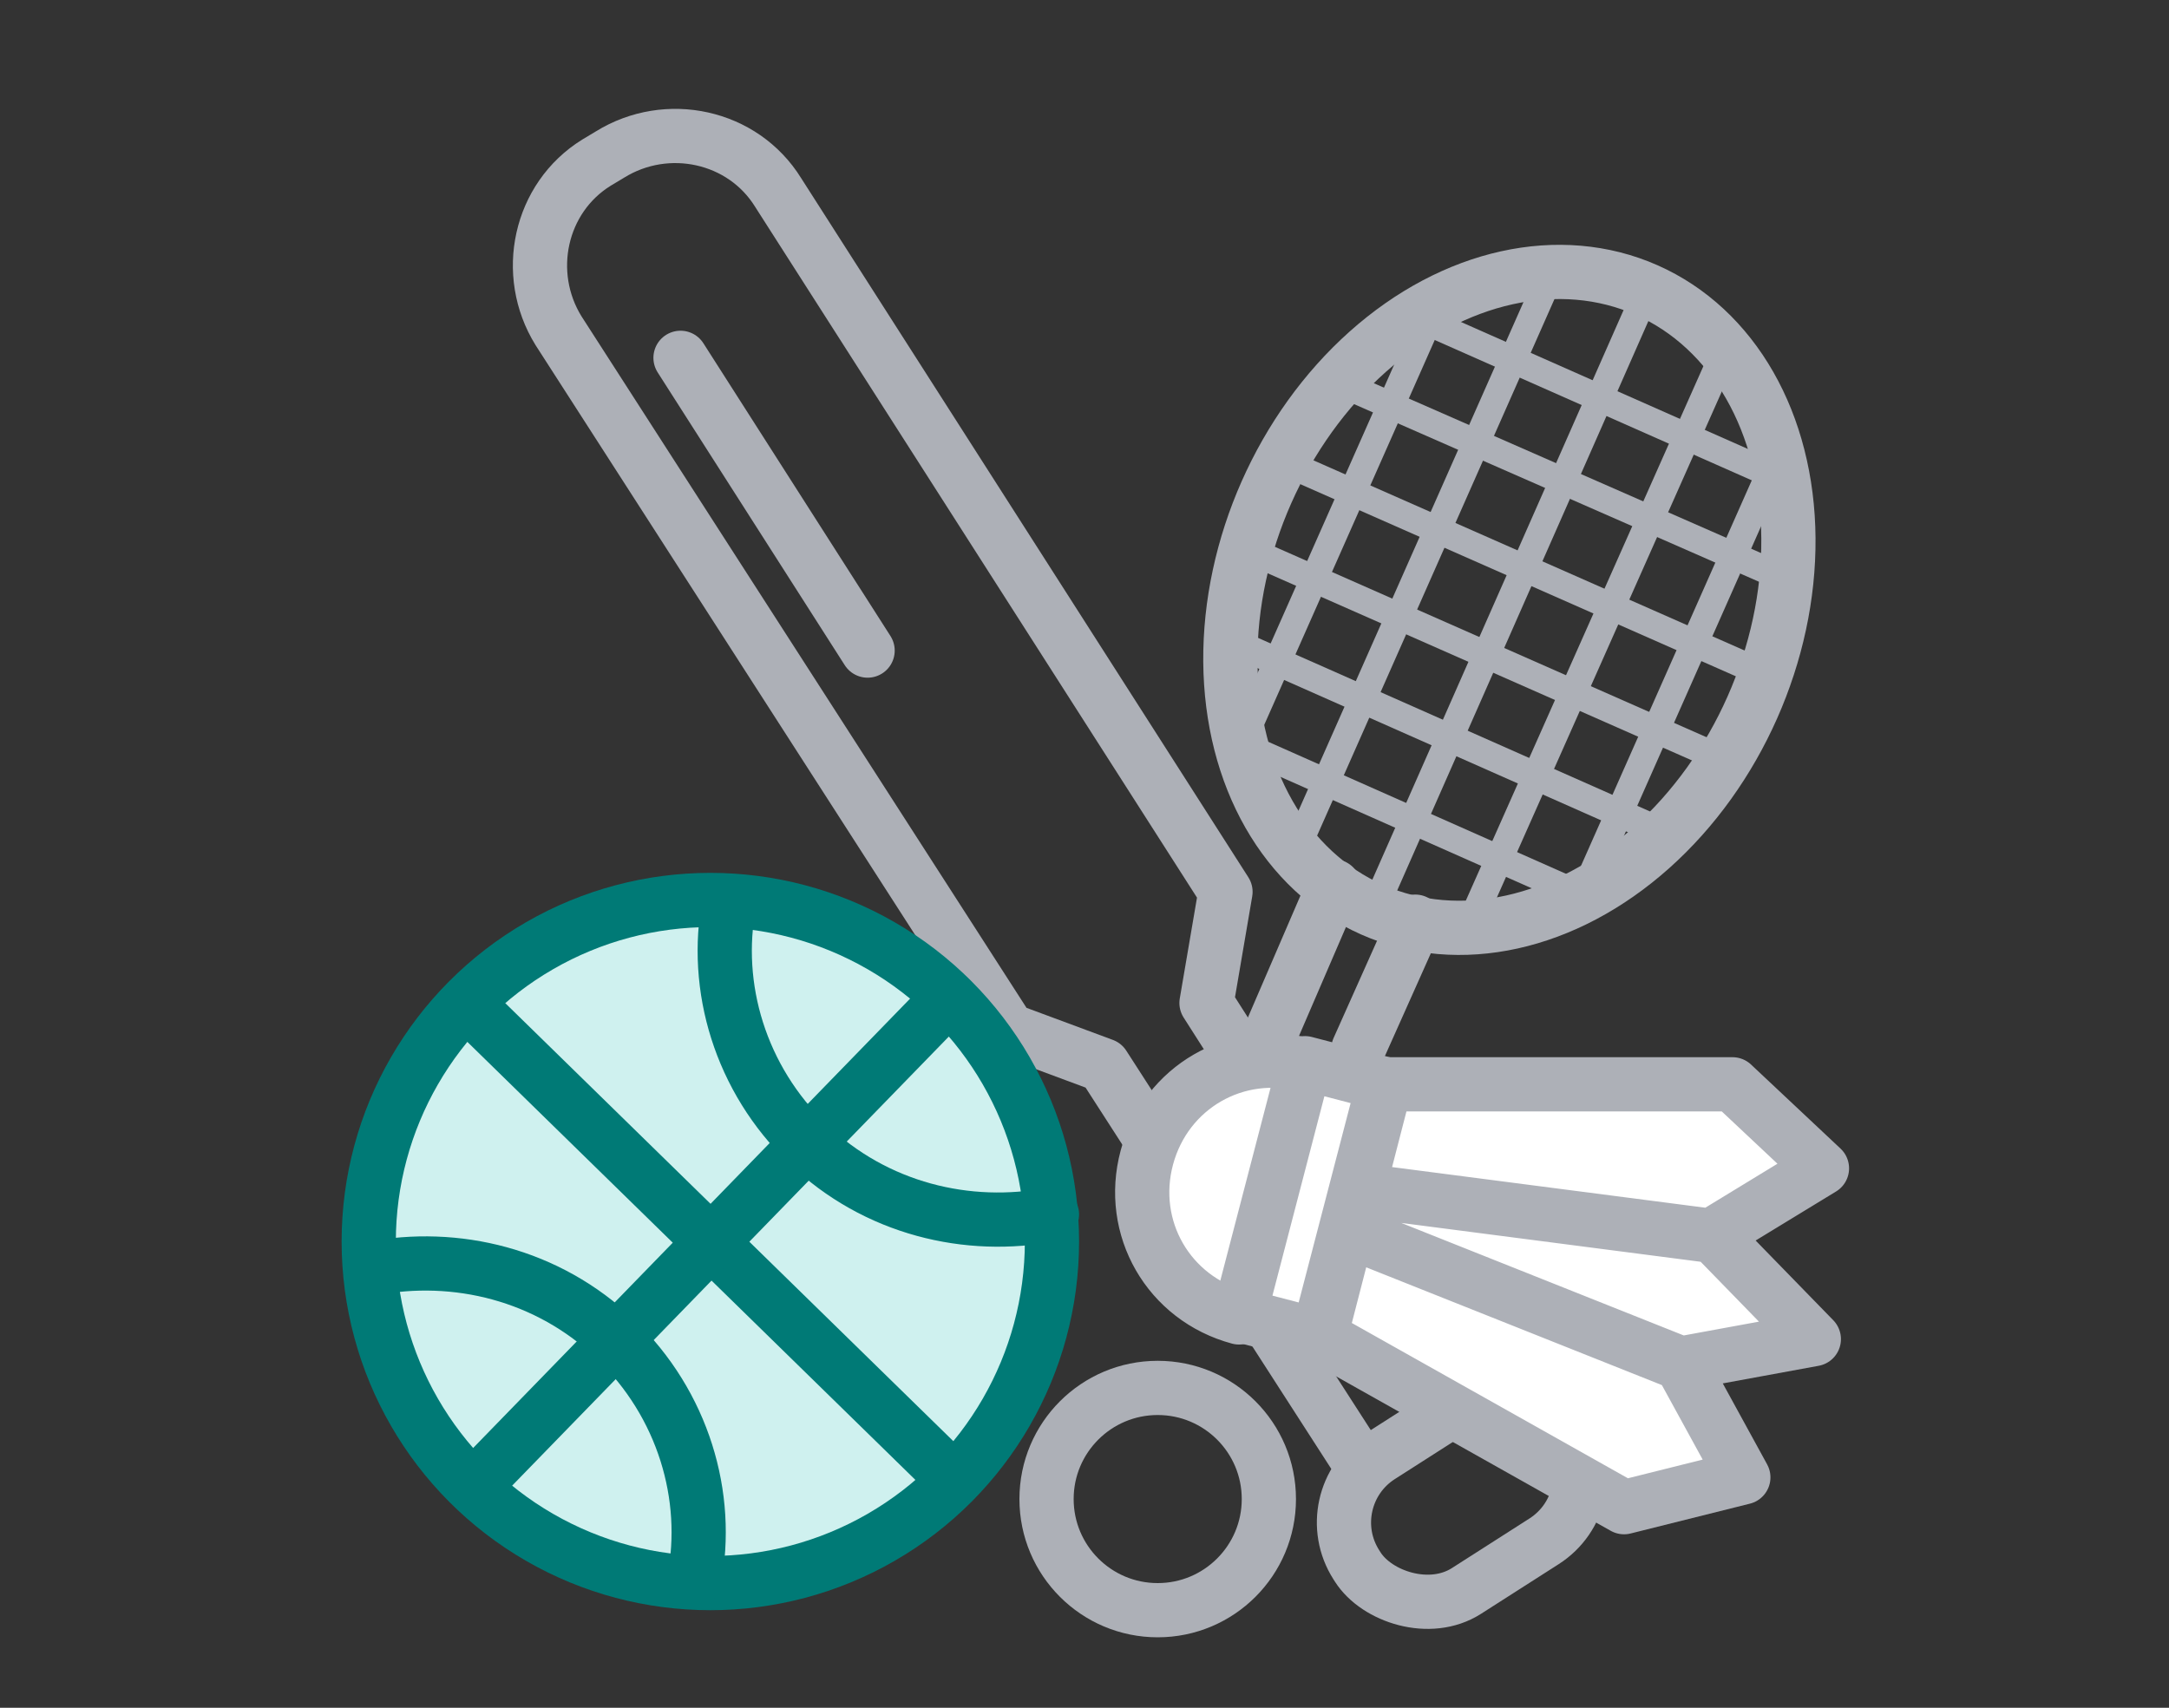 <?xml version="1.0" encoding="UTF-8"?>
<svg id="Layer_1" xmlns="http://www.w3.org/2000/svg" width="80" height="63" version="1.1" viewBox="0 0 80 63">
  <rect x="0" y="0" width="80" height="63" fill="#333333" stroke="none"/>
  <!-- Generator: Adobe Illustrator 29.0.0, SVG Export Plug-In . SVG Version: 2.1.0 Build 186)  -->
  <defs>
    <style>
      .st0 {
        fill: #fff;
      }

      .st0, .st1, .st2, .st3, .st4, .st5 {
        stroke-width: 2px;
      }

      .st0, .st1, .st4, .st6 {
        stroke: #adb0b7;
      }

      .st0, .st2, .st4, .st6 {
        stroke-linejoin: round;
      }

      .st0, .st2, .st4, .st6, .st5 {
        stroke-linecap: round;
      }

      .st1, .st2, .st4, .st6, .st5 {
        fill: none;
      }

      .st1, .st3, .st5 {
        stroke-miterlimit: 10;
      }

      .st2, .st3, .st5 {
        stroke: #007a76;
      }

      .st3 {
        fill: #cff1ef;
      }
    </style>
  </defs>
  <g>
    <path class="st4" d="M50.3,54.2l-9.6-14.9-3.5-1.3L20.6,12.2c-1.3-2.1-.7-4.9,1.4-6.2l.5-.3c2.1-1.3,4.9-.7,6.2,1.4l16.5,25.8-.7,4.1,9.5,14.9"/>
    <line class="st4" x1="25.1" y1="13.2" x2="32" y2="24"/>
    <rect class="st4" x="49.3" y="52.4" width="9.2" height="5.9" rx="2.9" ry="2.9" transform="translate(-21.3 37.7) rotate(-32.6)"/>
  </g>
  <g>
    <g>
      <circle class="st3" cx="26.2" cy="45.8" r="12.6"/>
      <path class="st5" d="M13.7,46.8c3.1-.6,6.5.2,9,2.6s3.5,5.8,2.9,8.9"/>
      <path class="st5" d="M38.8,44.8c-3.1.6-6.5-.2-9-2.6s-3.5-5.8-2.9-8.9"/>
    </g>
    <line class="st2" x1="17.2" y1="37" x2="35.2" y2="54.6"/>
    <line class="st2" x1="17.5" y1="54.8" x2="35" y2="36.8"/>
  </g>
  <g>
    <g>
      <ellipse class="st1" cx="55.7" cy="22.1" rx="12.5" ry="9.8" transform="translate(12.9 64.1) rotate(-66.1)"/>
      <line class="st6" x1="60.8" y1="10.6" x2="50.7" y2="33.5"/>
      <line class="st6" x1="57.2" y1="10.1" x2="48" y2="30.9"/>
      <line class="st6" x1="52.7" y1="11.8" x2="46.1" y2="26.7"/>
      <g>
        <line class="st6" x1="63.6" y1="13" x2="54.4" y2="33.7"/>
        <line class="st6" x1="65.3" y1="17.4" x2="58.7" y2="32.3"/>
      </g>
      <line class="st6" x1="47.7" y1="17.2" x2="64.7" y2="24.7"/>
      <line class="st6" x1="46.3" y1="20.4" x2="63.3" y2="27.9"/>
      <line class="st6" x1="46" y1="23.9" x2="60.9" y2="30.5"/>
      <line class="st6" x1="49.8" y1="14.3" x2="65.3" y2="21.1"/>
      <line class="st6" x1="52.7" y1="11.9" x2="64.9" y2="17.3"/>
      <line class="st6" x1="46.3" y1="27.7" x2="57.8" y2="32.8"/>
      <line class="st6" x1="45.7" y1="23.8" x2="60.6" y2="30.4"/>
    </g>
    <line class="st4" x1="49.2" y1="32.7" x2="46.7" y2="38.5"/>
    <line class="st4" x1="52.2" y1="34" x2="50.1" y2="38.7"/>
  </g>
  <circle class="st4" cx="42.7" cy="55.3" r="4.1"/>
  <g>
    <path class="st0" d="M45.7,48.6c-2.6-.7-4.1-3.3-3.4-5.9s3.3-4.1,5.9-3.4l1.9,4.6,13.1,1.7,3.7,3.8-4.9.9-12.3-4.9,12.3,4.9,2.3,4.2-4.4,1.1-11.2-6.3h0s2.4-9.3,2.4-9.3h0s12.8,0,12.8,0l3.3,3.1-4.1,2.5"/>
    <rect class="st0" x="46.8" y="39.5" width="3" height="9.6" transform="translate(12.8 -10.8) rotate(14.6)"/>
  </g>
</svg>